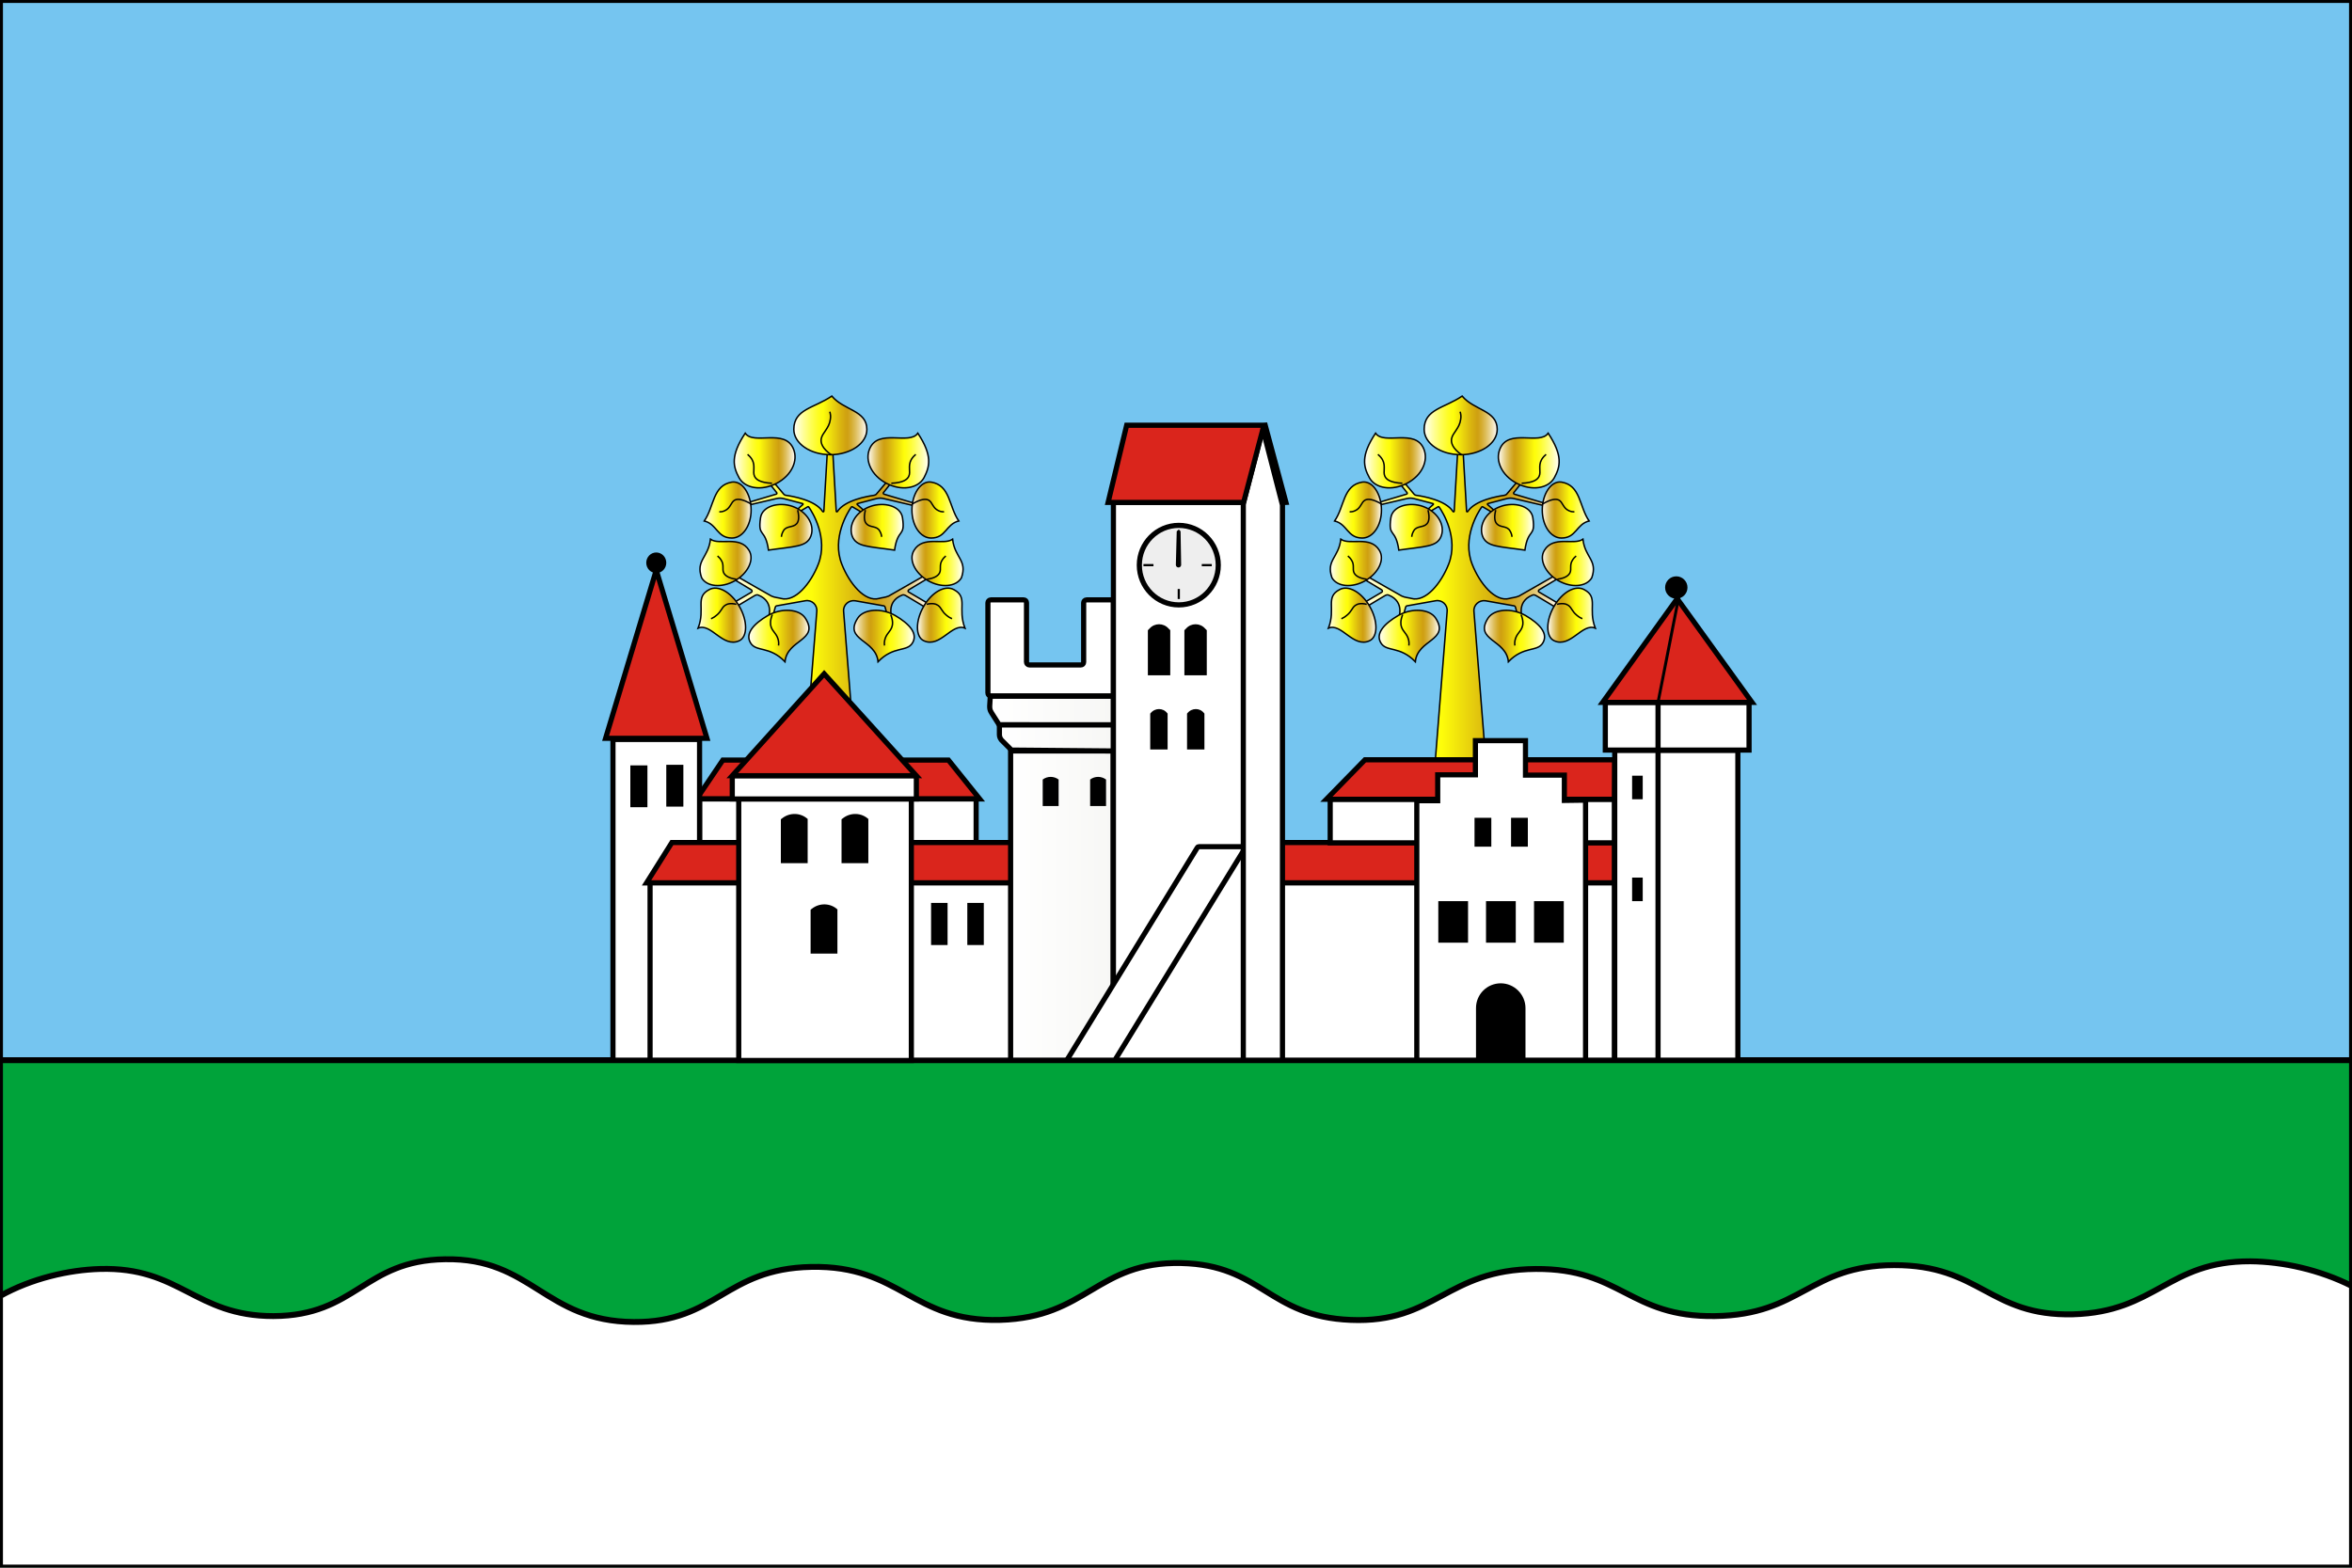 <?xml version="1.0" encoding="utf-8"?>
<!-- Generator: Adobe Illustrator 19.2.1, SVG Export Plug-In . SVG Version: 6.00 Build 0)  -->
<svg version="1.1" id="Слой_1" xmlns="http://www.w3.org/2000/svg" xmlns:xlink="http://www.w3.org/1999/xlink" x="0px" y="0px"
	 viewBox="0 0 798.5 532.3" enable-background="new 0 0 798.5 532.3" xml:space="preserve">
<rect x="0" y="0" width="798.5" height="532.3" fill="#333333" stroke="none"/>
<g>
	<rect x="0" fill="#75C5F0" stroke="#000000" stroke-width="2" stroke-miterlimit="10" width="798.5" height="532.3"/>
	<rect y="360" fill="#00A33A" stroke="#000000" stroke-width="2" stroke-miterlimit="10" width="798.5" height="172.3"/>
</g>
<g id="Слой_3">
	<linearGradient id="SVGID_1_" gradientUnits="userSpaceOnUse" x1="461.938" y1="204.478" x2="529.784" y2="204.478">
		<stop  offset="0" style="stop-color:#FFFFFF"/>
		<stop  offset="5.195995e-002" style="stop-color:#FFFFD6"/>
		<stop  offset="0.15" style="stop-color:#FFFE8E"/>
		<stop  offset="0.238" style="stop-color:#FEFE55"/>
		<stop  offset="0.312" style="stop-color:#FEFD2C"/>
		<stop  offset="0.371" style="stop-color:#FEFD13"/>
		<stop  offset="0.407" style="stop-color:#FEFD0A"/>
		<stop  offset="0.472" style="stop-color:#F3E80C"/>
		<stop  offset="0.642" style="stop-color:#D9B40F"/>
		<stop  offset="0.726" style="stop-color:#CFA011"/>
		<stop  offset="0.75" style="stop-color:#D1A319"/>
		<stop  offset="0.789" style="stop-color:#D5AD31"/>
		<stop  offset="0.838" style="stop-color:#DDBC57"/>
		<stop  offset="0.895" style="stop-color:#E8D18B"/>
		<stop  offset="0.957" style="stop-color:#F5EBCD"/>
		<stop  offset="1" style="stop-color:#FFFFFF"/>
	</linearGradient>
	<path fill="url(#SVGID_1_)" stroke="#000000" stroke-width="0.5" stroke-miterlimit="10" d="M522.5,200.3l7.3-4.4l-1.3-0.8
		l-12.8,7.3c-1.1,0.5-2.7,0.6-3.2,0.8c-4.9,1.4-10.2-5.2-12.7-11.6c-3.5-8.9,2-17.7,3.2-19.4c0.1-0.1,0.3-0.2,0.4-0.1l3.4,2l0.9-0.4
		l-2.7-2.4c-0.1-0.1-0.1-0.2,0.1-0.3l6.5-1.7c0.8-0.2,1.6-0.2,2.4,0l10.7,2.5l0.1-0.8l-10.7-3.2c-0.2-0.1-0.3-0.3-0.2-0.5l3.5-4.4
		l-1.4-0.4l-4.4,5.2c-0.2,0.3-0.5,0.4-0.9,0.5c-2.1,0.3-9.9,1.6-12.4,5.5c-0.1,0.2-0.4,0.1-0.4-0.1l-1.3-22.4h-0.9v0H495l-1.3,22.4
		c0,0.2-0.3,0.3-0.4,0.1c-2.5-3.9-10.3-5.2-12.4-5.5c-0.3,0-0.7-0.2-0.9-0.5l-4.4-5.2l-1.4,0.4l3.5,4.4c0.1,0.2,0.1,0.4-0.2,0.5
		l-10.7,3.2l0.1,0.8l10.7-2.5c0.8-0.2,1.6-0.2,2.4,0l6.5,1.7c0.1,0,0.2,0.2,0.1,0.3l-2.7,2.4l0.9,0.4l3.4-2c0.1-0.1,0.3-0.1,0.4,0.1
		c1.2,1.7,6.7,10.5,3.2,19.4c-2.5,6.4-7.8,13-12.7,11.6c-0.6-0.2-2.2-0.3-3.2-0.8l-12.8-7.3l-1.3,0.8l7.3,4.4c0.3,0.2,0.3,0.7,0,0.8
		l-6.1,3.6l1.1,1.2l6.2-3.7c0.4-0.2,0.8-0.3,1.2-0.1c5.6,2.3,3.3,7.9,3.3,7.9l1.3,0.3l1.1-4.1c0.1-0.3,0.3-0.5,0.6-0.5l9.6-1.7
		c2.2-0.4,4.1,1.4,3.9,3.6l-4,50.4h8.7v0h8.4l-4-50.4c-0.2-2.2,1.8-3.9,3.9-3.6l9.6,1.7c0.3,0,0.5,0.2,0.6,0.5l1.1,4.1l1.3-0.3
		c0,0-2.3-5.6,3.3-7.9c0.4-0.2,0.8-0.1,1.2,0.1l6.2,3.7l1.1-1.2l-6.1-3.6C522.2,201,522.2,200.5,522.5,200.3z"/>
	<g>
		<g>
			<linearGradient id="SVGID_2_" gradientUnits="userSpaceOnUse" x1="468.221" y1="215.972" x2="488.646" y2="215.972">
				<stop  offset="0" style="stop-color:#FFFFFF"/>
				<stop  offset="5.195995e-002" style="stop-color:#FFFFD6"/>
				<stop  offset="0.15" style="stop-color:#FFFE8E"/>
				<stop  offset="0.238" style="stop-color:#FEFE55"/>
				<stop  offset="0.312" style="stop-color:#FEFD2C"/>
				<stop  offset="0.371" style="stop-color:#FEFD13"/>
				<stop  offset="0.407" style="stop-color:#FEFD0A"/>
				<stop  offset="0.472" style="stop-color:#F3E80C"/>
				<stop  offset="0.642" style="stop-color:#D9B40F"/>
				<stop  offset="0.726" style="stop-color:#CFA011"/>
				<stop  offset="0.75" style="stop-color:#D1A319"/>
				<stop  offset="0.789" style="stop-color:#D5AD31"/>
				<stop  offset="0.838" style="stop-color:#DDBC57"/>
				<stop  offset="0.895" style="stop-color:#E8D18B"/>
				<stop  offset="0.957" style="stop-color:#F5EBCD"/>
				<stop  offset="1" style="stop-color:#FFFFFF"/>
			</linearGradient>
			<path fill="url(#SVGID_2_)" stroke="#000000" stroke-width="0.5" stroke-miterlimit="10" d="M468.8,218.3
				c1.9,3.2,6.4,0.9,11.7,6.4c0.7-7.6,11.8-7.2,6.9-14.8c-2-3.1-7.9-3.6-12.7-0.9C469.9,211.8,466.9,215.1,468.8,218.3z"/>
			<path fill="none" stroke="#000000" stroke-width="0.5" stroke-miterlimit="10" d="M478.3,219.2c0.1-0.5,0.1-1.2-0.1-2
				c-0.5-2-1.8-2.6-2.4-4.3c-0.3-0.8-0.4-2.2,0.4-4.2"/>
		</g>
		<g>
			<linearGradient id="SVGID_3_" gradientUnits="userSpaceOnUse" x1="450.98" y1="208.831" x2="467.088" y2="208.831">
				<stop  offset="0" style="stop-color:#FFFFFF"/>
				<stop  offset="5.195995e-002" style="stop-color:#FFFFD6"/>
				<stop  offset="0.15" style="stop-color:#FFFE8E"/>
				<stop  offset="0.238" style="stop-color:#FEFE55"/>
				<stop  offset="0.312" style="stop-color:#FEFD2C"/>
				<stop  offset="0.371" style="stop-color:#FEFD13"/>
				<stop  offset="0.407" style="stop-color:#FEFD0A"/>
				<stop  offset="0.472" style="stop-color:#F3E80C"/>
				<stop  offset="0.642" style="stop-color:#D9B40F"/>
				<stop  offset="0.726" style="stop-color:#CFA011"/>
				<stop  offset="0.75" style="stop-color:#D1A319"/>
				<stop  offset="0.789" style="stop-color:#D5AD31"/>
				<stop  offset="0.838" style="stop-color:#DDBC57"/>
				<stop  offset="0.895" style="stop-color:#E8D18B"/>
				<stop  offset="0.957" style="stop-color:#F5EBCD"/>
				<stop  offset="1" style="stop-color:#FFFFFF"/>
			</linearGradient>
			<path fill="url(#SVGID_3_)" stroke="#000000" stroke-width="0.5" stroke-miterlimit="10" d="M465,205.9
				c2.8,4.8,2.9,10.4-0.1,11.7c-5.5,2.5-9.5-6.2-13.9-4.3c2.6-6.7-1.2-10.5,3.8-13.1C457.7,198.6,462.2,201,465,205.9z"/>
			<path fill="none" stroke="#000000" stroke-width="0.5" stroke-miterlimit="10" d="M455.4,210.1c0.5-0.2,1.2-0.6,1.9-1.2
				c1.6-1.3,1.7-2.5,2.8-3.3c0.7-0.5,1.8-0.9,3.9-0.4"/>
		</g>
		<g>
			<linearGradient id="SVGID_4_" gradientUnits="userSpaceOnUse" x1="451.678" y1="190.991" x2="469.057" y2="190.991">
				<stop  offset="0" style="stop-color:#FFFFFF"/>
				<stop  offset="5.195995e-002" style="stop-color:#FFFFD6"/>
				<stop  offset="0.15" style="stop-color:#FFFE8E"/>
				<stop  offset="0.238" style="stop-color:#FEFE55"/>
				<stop  offset="0.312" style="stop-color:#FEFD2C"/>
				<stop  offset="0.371" style="stop-color:#FEFD13"/>
				<stop  offset="0.407" style="stop-color:#FEFD0A"/>
				<stop  offset="0.472" style="stop-color:#F3E80C"/>
				<stop  offset="0.642" style="stop-color:#D9B40F"/>
				<stop  offset="0.726" style="stop-color:#CFA011"/>
				<stop  offset="0.75" style="stop-color:#D1A319"/>
				<stop  offset="0.789" style="stop-color:#D5AD31"/>
				<stop  offset="0.838" style="stop-color:#DDBC57"/>
				<stop  offset="0.895" style="stop-color:#E8D18B"/>
				<stop  offset="0.957" style="stop-color:#F5EBCD"/>
				<stop  offset="1" style="stop-color:#FFFFFF"/>
			</linearGradient>
			<path fill="url(#SVGID_4_)" stroke="#000000" stroke-width="0.5" stroke-miterlimit="10" d="M452.2,196.2c1.8,3.1,6.9,3.5,11.3,1
				c4.5-2.6,6.7-7.2,4.8-10.3c-3.1-5.2-10-1.6-13.1-3.8C454.5,189.4,450.1,190.2,452.2,196.2z"/>
			<path fill="none" stroke="#000000" stroke-width="0.5" stroke-miterlimit="10" d="M457.6,188.8c0.4,0.3,0.9,0.8,1.3,1.5
				c1,1.6,0.2,3,0.8,4.2c0.4,0.8,1.4,1.8,4.3,2.2"/>
		</g>
		<g>
			<linearGradient id="SVGID_5_" gradientUnits="userSpaceOnUse" x1="472.011" y1="179.029" x2="489.637" y2="179.029">
				<stop  offset="0" style="stop-color:#FFFFFF"/>
				<stop  offset="5.195995e-002" style="stop-color:#FFFFD6"/>
				<stop  offset="0.15" style="stop-color:#FFFE8E"/>
				<stop  offset="0.238" style="stop-color:#FEFE55"/>
				<stop  offset="0.312" style="stop-color:#FEFD2C"/>
				<stop  offset="0.371" style="stop-color:#FEFD13"/>
				<stop  offset="0.407" style="stop-color:#FEFD0A"/>
				<stop  offset="0.472" style="stop-color:#F3E80C"/>
				<stop  offset="0.642" style="stop-color:#D9B40F"/>
				<stop  offset="0.726" style="stop-color:#CFA011"/>
				<stop  offset="0.75" style="stop-color:#D1A319"/>
				<stop  offset="0.789" style="stop-color:#D5AD31"/>
				<stop  offset="0.838" style="stop-color:#DDBC57"/>
				<stop  offset="0.895" style="stop-color:#E8D18B"/>
				<stop  offset="0.957" style="stop-color:#F5EBCD"/>
				<stop  offset="1" style="stop-color:#FFFFFF"/>
			</linearGradient>
			<path fill="url(#SVGID_5_)" stroke="#000000" stroke-width="0.5" stroke-miterlimit="10" d="M489.3,182
				c-1.4,3.8-5.6,3.5-14.4,4.8c-1.1-7.7-3.7-4.1-2.7-11c0.6-4,6.3-5.5,11-3.8S490.7,178.2,489.3,182z"/>
			<path fill="none" stroke="#000000" stroke-width="0.5" stroke-miterlimit="10" d="M479.3,182.3c0-0.5,0.2-1.3,0.7-2.1
				c1-1.7,3.2-1,4.4-2.3c0.6-0.6,1.1-1.9,0.4-4.7"/>
		</g>
		<g>
			<linearGradient id="SVGID_6_" gradientUnits="userSpaceOnUse" x1="453.147" y1="173.199" x2="469.057" y2="173.199">
				<stop  offset="0" style="stop-color:#FFFFFF"/>
				<stop  offset="5.195995e-002" style="stop-color:#FFFFD6"/>
				<stop  offset="0.15" style="stop-color:#FFFE8E"/>
				<stop  offset="0.238" style="stop-color:#FEFE55"/>
				<stop  offset="0.312" style="stop-color:#FEFD2C"/>
				<stop  offset="0.371" style="stop-color:#FEFD13"/>
				<stop  offset="0.407" style="stop-color:#FEFD0A"/>
				<stop  offset="0.472" style="stop-color:#F3E80C"/>
				<stop  offset="0.642" style="stop-color:#D9B40F"/>
				<stop  offset="0.726" style="stop-color:#CFA011"/>
				<stop  offset="0.75" style="stop-color:#D1A319"/>
				<stop  offset="0.789" style="stop-color:#D5AD31"/>
				<stop  offset="0.838" style="stop-color:#DDBC57"/>
				<stop  offset="0.895" style="stop-color:#E8D18B"/>
				<stop  offset="0.957" style="stop-color:#F5EBCD"/>
				<stop  offset="1" style="stop-color:#FFFFFF"/>
			</linearGradient>
			<path fill="url(#SVGID_6_)" stroke="#000000" stroke-width="0.5" stroke-miterlimit="10" d="M453.1,176.9
				c4.4,1.1,4.3,5.8,9.4,5.8c3.6,0,6.5-4.2,6.5-9.5s-2.9-10-6.5-9.5C455.9,164.8,456.5,172,453.1,176.9z"/>
			<path fill="none" stroke="#000000" stroke-width="0.5" stroke-miterlimit="10" d="M469.1,171.2c-3.2-1.9-4.8-1.8-5.6-1.4
				c-1.4,0.7-1.4,2.7-3.4,3.6c-0.8,0.4-1.5,0.4-1.9,0.4"/>
		</g>
		<g>
			<linearGradient id="SVGID_7_" gradientUnits="userSpaceOnUse" x1="463.341" y1="156.302" x2="483.964" y2="156.302">
				<stop  offset="0" style="stop-color:#FFFFFF"/>
				<stop  offset="5.195995e-002" style="stop-color:#FFFFD6"/>
				<stop  offset="0.15" style="stop-color:#FFFE8E"/>
				<stop  offset="0.238" style="stop-color:#FEFE55"/>
				<stop  offset="0.312" style="stop-color:#FEFD2C"/>
				<stop  offset="0.371" style="stop-color:#FEFD13"/>
				<stop  offset="0.407" style="stop-color:#FEFD0A"/>
				<stop  offset="0.472" style="stop-color:#F3E80C"/>
				<stop  offset="0.642" style="stop-color:#D9B40F"/>
				<stop  offset="0.726" style="stop-color:#CFA011"/>
				<stop  offset="0.75" style="stop-color:#D1A319"/>
				<stop  offset="0.789" style="stop-color:#D5AD31"/>
				<stop  offset="0.838" style="stop-color:#DDBC57"/>
				<stop  offset="0.895" style="stop-color:#E8D18B"/>
				<stop  offset="0.957" style="stop-color:#F5EBCD"/>
				<stop  offset="1" style="stop-color:#FFFFFF"/>
			</linearGradient>
			<path fill="url(#SVGID_7_)" stroke="#000000" stroke-width="0.5" stroke-miterlimit="10" d="M483.4,152.5
				c1.6,3.9-0.6,8.9-5.7,11.6c-5.1,2.7-10.8,1.8-12.8-1.9s-3-7.4,2.1-15.1C469.9,151.3,480.5,145.3,483.4,152.5z"/>
			<path fill="none" stroke="#000000" stroke-width="0.5" stroke-miterlimit="10" d="M476.1,164.1c-4.1-0.2-5.4-1.3-5.9-2.3
				c-0.8-1.6,0.4-3.5-0.9-5.8c-0.5-0.8-1.1-1.4-1.5-1.7"/>
		</g>
	</g>
	<g>
		<g>
			
				<linearGradient id="SVGID_8_" gradientUnits="userSpaceOnUse" x1="416.221" y1="215.972" x2="436.646" y2="215.972" gradientTransform="matrix(-1 0 0 1 940.618 0)">
				<stop  offset="0" style="stop-color:#FFFFFF"/>
				<stop  offset="5.195995e-002" style="stop-color:#FFFFD6"/>
				<stop  offset="0.15" style="stop-color:#FFFE8E"/>
				<stop  offset="0.238" style="stop-color:#FEFE55"/>
				<stop  offset="0.312" style="stop-color:#FEFD2C"/>
				<stop  offset="0.371" style="stop-color:#FEFD13"/>
				<stop  offset="0.407" style="stop-color:#FEFD0A"/>
				<stop  offset="0.472" style="stop-color:#F3E80C"/>
				<stop  offset="0.642" style="stop-color:#D9B40F"/>
				<stop  offset="0.726" style="stop-color:#CFA011"/>
				<stop  offset="0.75" style="stop-color:#D1A319"/>
				<stop  offset="0.789" style="stop-color:#D5AD31"/>
				<stop  offset="0.838" style="stop-color:#DDBC57"/>
				<stop  offset="0.895" style="stop-color:#E8D18B"/>
				<stop  offset="0.957" style="stop-color:#F5EBCD"/>
				<stop  offset="1" style="stop-color:#FFFFFF"/>
			</linearGradient>
			<path fill="url(#SVGID_8_)" stroke="#000000" stroke-width="0.5" stroke-miterlimit="10" d="M523.8,218.3
				c-1.9,3.2-6.4,0.9-11.7,6.4c-0.7-7.6-11.8-7.2-6.9-14.8c2-3.1,7.9-3.6,12.7-0.9C522.7,211.8,525.7,215.1,523.8,218.3z"/>
			<path fill="none" stroke="#000000" stroke-width="0.5" stroke-miterlimit="10" d="M514.3,219.2c-0.1-0.5-0.1-1.2,0.1-2
				c0.5-2,1.8-2.6,2.4-4.3c0.3-0.8,0.4-2.2-0.4-4.2"/>
		</g>
		<g>
			
				<linearGradient id="SVGID_9_" gradientUnits="userSpaceOnUse" x1="398.98" y1="208.831" x2="415.088" y2="208.831" gradientTransform="matrix(-1 0 0 1 940.618 0)">
				<stop  offset="0" style="stop-color:#FFFFFF"/>
				<stop  offset="5.195995e-002" style="stop-color:#FFFFD6"/>
				<stop  offset="0.15" style="stop-color:#FFFE8E"/>
				<stop  offset="0.238" style="stop-color:#FEFE55"/>
				<stop  offset="0.312" style="stop-color:#FEFD2C"/>
				<stop  offset="0.371" style="stop-color:#FEFD13"/>
				<stop  offset="0.407" style="stop-color:#FEFD0A"/>
				<stop  offset="0.472" style="stop-color:#F3E80C"/>
				<stop  offset="0.642" style="stop-color:#D9B40F"/>
				<stop  offset="0.726" style="stop-color:#CFA011"/>
				<stop  offset="0.75" style="stop-color:#D1A319"/>
				<stop  offset="0.789" style="stop-color:#D5AD31"/>
				<stop  offset="0.838" style="stop-color:#DDBC57"/>
				<stop  offset="0.895" style="stop-color:#E8D18B"/>
				<stop  offset="0.957" style="stop-color:#F5EBCD"/>
				<stop  offset="1" style="stop-color:#FFFFFF"/>
			</linearGradient>
			<path fill="url(#SVGID_9_)" stroke="#000000" stroke-width="0.5" stroke-miterlimit="10" d="M527.6,205.9
				c-2.8,4.8-2.9,10.4,0.1,11.7c5.5,2.5,9.5-6.2,13.9-4.3c-2.6-6.7,1.2-10.5-3.8-13.1C534.9,198.6,530.4,201,527.6,205.9z"/>
			<path fill="none" stroke="#000000" stroke-width="0.5" stroke-miterlimit="10" d="M537.2,210.1c-0.5-0.2-1.2-0.6-1.9-1.2
				c-1.6-1.3-1.7-2.5-2.8-3.3c-0.7-0.5-1.8-0.9-3.9-0.4"/>
		</g>
		<g>
			
				<linearGradient id="SVGID_10_" gradientUnits="userSpaceOnUse" x1="399.678" y1="190.991" x2="417.057" y2="190.991" gradientTransform="matrix(-1 0 0 1 940.618 0)">
				<stop  offset="0" style="stop-color:#FFFFFF"/>
				<stop  offset="5.195995e-002" style="stop-color:#FFFFD6"/>
				<stop  offset="0.15" style="stop-color:#FFFE8E"/>
				<stop  offset="0.238" style="stop-color:#FEFE55"/>
				<stop  offset="0.312" style="stop-color:#FEFD2C"/>
				<stop  offset="0.371" style="stop-color:#FEFD13"/>
				<stop  offset="0.407" style="stop-color:#FEFD0A"/>
				<stop  offset="0.472" style="stop-color:#F3E80C"/>
				<stop  offset="0.642" style="stop-color:#D9B40F"/>
				<stop  offset="0.726" style="stop-color:#CFA011"/>
				<stop  offset="0.75" style="stop-color:#D1A319"/>
				<stop  offset="0.789" style="stop-color:#D5AD31"/>
				<stop  offset="0.838" style="stop-color:#DDBC57"/>
				<stop  offset="0.895" style="stop-color:#E8D18B"/>
				<stop  offset="0.957" style="stop-color:#F5EBCD"/>
				<stop  offset="1" style="stop-color:#FFFFFF"/>
			</linearGradient>
			<path fill="url(#SVGID_10_)" stroke="#000000" stroke-width="0.5" stroke-miterlimit="10" d="M540.4,196.2
				c-1.8,3.1-6.9,3.5-11.3,1s-6.7-7.2-4.8-10.3c3.1-5.2,10-1.6,13.1-3.8C538.1,189.4,542.5,190.2,540.4,196.2z"/>
			<path fill="none" stroke="#000000" stroke-width="0.5" stroke-miterlimit="10" d="M535.1,188.8c-0.4,0.3-0.9,0.8-1.3,1.5
				c-1,1.6-0.2,3-0.8,4.2c-0.4,0.8-1.4,1.8-4.3,2.2"/>
		</g>
		<g>
			
				<linearGradient id="SVGID_11_" gradientUnits="userSpaceOnUse" x1="420.011" y1="179.029" x2="437.637" y2="179.029" gradientTransform="matrix(-1 0 0 1 940.618 0)">
				<stop  offset="0" style="stop-color:#FFFFFF"/>
				<stop  offset="5.195995e-002" style="stop-color:#FFFFD6"/>
				<stop  offset="0.15" style="stop-color:#FFFE8E"/>
				<stop  offset="0.238" style="stop-color:#FEFE55"/>
				<stop  offset="0.312" style="stop-color:#FEFD2C"/>
				<stop  offset="0.371" style="stop-color:#FEFD13"/>
				<stop  offset="0.407" style="stop-color:#FEFD0A"/>
				<stop  offset="0.472" style="stop-color:#F3E80C"/>
				<stop  offset="0.642" style="stop-color:#D9B40F"/>
				<stop  offset="0.726" style="stop-color:#CFA011"/>
				<stop  offset="0.75" style="stop-color:#D1A319"/>
				<stop  offset="0.789" style="stop-color:#D5AD31"/>
				<stop  offset="0.838" style="stop-color:#DDBC57"/>
				<stop  offset="0.895" style="stop-color:#E8D18B"/>
				<stop  offset="0.957" style="stop-color:#F5EBCD"/>
				<stop  offset="1" style="stop-color:#FFFFFF"/>
			</linearGradient>
			<path fill="url(#SVGID_11_)" stroke="#000000" stroke-width="0.5" stroke-miterlimit="10" d="M503.3,182
				c1.4,3.8,5.6,3.5,14.4,4.8c1.1-7.7,3.7-4.1,2.7-11c-0.6-4-6.3-5.5-11-3.8C504.6,173.7,502,178.2,503.3,182z"/>
			<path fill="none" stroke="#000000" stroke-width="0.5" stroke-miterlimit="10" d="M513.3,182.3c0-0.5-0.2-1.3-0.7-2.1
				c-1-1.7-3.2-1-4.4-2.3c-0.6-0.6-1.1-1.9-0.4-4.7"/>
		</g>
		<g>
			
				<linearGradient id="SVGID_12_" gradientUnits="userSpaceOnUse" x1="401.147" y1="173.199" x2="417.057" y2="173.199" gradientTransform="matrix(-1 0 0 1 940.618 0)">
				<stop  offset="0" style="stop-color:#FFFFFF"/>
				<stop  offset="5.195995e-002" style="stop-color:#FFFFD6"/>
				<stop  offset="0.15" style="stop-color:#FFFE8E"/>
				<stop  offset="0.238" style="stop-color:#FEFE55"/>
				<stop  offset="0.312" style="stop-color:#FEFD2C"/>
				<stop  offset="0.371" style="stop-color:#FEFD13"/>
				<stop  offset="0.407" style="stop-color:#FEFD0A"/>
				<stop  offset="0.472" style="stop-color:#F3E80C"/>
				<stop  offset="0.642" style="stop-color:#D9B40F"/>
				<stop  offset="0.726" style="stop-color:#CFA011"/>
				<stop  offset="0.75" style="stop-color:#D1A319"/>
				<stop  offset="0.789" style="stop-color:#D5AD31"/>
				<stop  offset="0.838" style="stop-color:#DDBC57"/>
				<stop  offset="0.895" style="stop-color:#E8D18B"/>
				<stop  offset="0.957" style="stop-color:#F5EBCD"/>
				<stop  offset="1" style="stop-color:#FFFFFF"/>
			</linearGradient>
			<path fill="url(#SVGID_12_)" stroke="#000000" stroke-width="0.5" stroke-miterlimit="10" d="M539.5,176.9
				c-4.4,1.1-4.3,5.8-9.4,5.8c-3.6,0-6.5-4.2-6.5-9.5s2.9-10,6.5-9.5C536.7,164.8,536.1,172,539.5,176.9z"/>
			<path fill="none" stroke="#000000" stroke-width="0.5" stroke-miterlimit="10" d="M523.6,171.2c3.2-1.9,4.8-1.8,5.6-1.4
				c1.4,0.7,1.4,2.7,3.4,3.6c0.8,0.4,1.5,0.4,1.9,0.4"/>
		</g>
		<g>
			
				<linearGradient id="SVGID_13_" gradientUnits="userSpaceOnUse" x1="411.341" y1="156.302" x2="431.964" y2="156.302" gradientTransform="matrix(-1 0 0 1 940.618 0)">
				<stop  offset="0" style="stop-color:#FFFFFF"/>
				<stop  offset="5.195995e-002" style="stop-color:#FFFFD6"/>
				<stop  offset="0.15" style="stop-color:#FFFE8E"/>
				<stop  offset="0.238" style="stop-color:#FEFE55"/>
				<stop  offset="0.312" style="stop-color:#FEFD2C"/>
				<stop  offset="0.371" style="stop-color:#FEFD13"/>
				<stop  offset="0.407" style="stop-color:#FEFD0A"/>
				<stop  offset="0.472" style="stop-color:#F3E80C"/>
				<stop  offset="0.642" style="stop-color:#D9B40F"/>
				<stop  offset="0.726" style="stop-color:#CFA011"/>
				<stop  offset="0.75" style="stop-color:#D1A319"/>
				<stop  offset="0.789" style="stop-color:#D5AD31"/>
				<stop  offset="0.838" style="stop-color:#DDBC57"/>
				<stop  offset="0.895" style="stop-color:#E8D18B"/>
				<stop  offset="0.957" style="stop-color:#F5EBCD"/>
				<stop  offset="1" style="stop-color:#FFFFFF"/>
			</linearGradient>
			<path fill="url(#SVGID_13_)" stroke="#000000" stroke-width="0.5" stroke-miterlimit="10" d="M509.2,152.5
				c-1.6,3.9,0.6,8.9,5.7,11.6c5.1,2.7,10.8,1.8,12.8-1.9s3-7.4-2.1-15.1C522.7,151.3,512.1,145.3,509.2,152.5z"/>
			<path fill="none" stroke="#000000" stroke-width="0.5" stroke-miterlimit="10" d="M516.6,164.1c4.1-0.2,5.4-1.3,5.9-2.3
				c0.8-1.6-0.4-3.5,0.9-5.8c0.5-0.8,1.1-1.4,1.5-1.7"/>
		</g>
	</g>
	<g>
		<linearGradient id="SVGID_14_" gradientUnits="userSpaceOnUse" x1="483.449" y1="144.469" x2="508.313" y2="144.469">
			<stop  offset="0" style="stop-color:#FFFFFF"/>
			<stop  offset="5.195995e-002" style="stop-color:#FFFFD6"/>
			<stop  offset="0.15" style="stop-color:#FFFE8E"/>
			<stop  offset="0.238" style="stop-color:#FEFE55"/>
			<stop  offset="0.312" style="stop-color:#FEFD2C"/>
			<stop  offset="0.371" style="stop-color:#FEFD13"/>
			<stop  offset="0.407" style="stop-color:#FEFD0A"/>
			<stop  offset="0.472" style="stop-color:#F3E80C"/>
			<stop  offset="0.642" style="stop-color:#D9B40F"/>
			<stop  offset="0.726" style="stop-color:#CFA011"/>
			<stop  offset="0.75" style="stop-color:#D1A319"/>
			<stop  offset="0.789" style="stop-color:#D5AD31"/>
			<stop  offset="0.838" style="stop-color:#DDBC57"/>
			<stop  offset="0.895" style="stop-color:#E8D18B"/>
			<stop  offset="0.957" style="stop-color:#F5EBCD"/>
			<stop  offset="1" style="stop-color:#FFFFFF"/>
		</linearGradient>
		<path fill="url(#SVGID_14_)" stroke="#000000" stroke-width="0.5" stroke-miterlimit="10" d="M508.3,145.8
			c0-6.5-7.8-6.4-11.9-11.3c-6,4.1-12.9,4.4-12.9,11.3c0,4.8,5.6,8.6,12.4,8.6S508.3,150.6,508.3,145.8z"/>
		<path fill="none" stroke="#000000" stroke-width="0.5" stroke-miterlimit="10" d="M496.3,154.5c-3.3-2.3-3.7-4.2-3.5-5.5
			c0.4-2.1,2.7-3.5,3.1-6.6c0.2-1.1,0-2-0.2-2.6"/>
	</g>
</g>
<g id="Слой_3__x28_копия_x29_">
	<linearGradient id="SVGID_15_" gradientUnits="userSpaceOnUse" x1="247.938" y1="204.478" x2="315.784" y2="204.478">
		<stop  offset="0" style="stop-color:#FFFFFF"/>
		<stop  offset="5.195995e-002" style="stop-color:#FFFFD6"/>
		<stop  offset="0.15" style="stop-color:#FFFE8E"/>
		<stop  offset="0.238" style="stop-color:#FEFE55"/>
		<stop  offset="0.312" style="stop-color:#FEFD2C"/>
		<stop  offset="0.371" style="stop-color:#FEFD13"/>
		<stop  offset="0.407" style="stop-color:#FEFD0A"/>
		<stop  offset="0.472" style="stop-color:#F3E80C"/>
		<stop  offset="0.642" style="stop-color:#D9B40F"/>
		<stop  offset="0.726" style="stop-color:#CFA011"/>
		<stop  offset="0.75" style="stop-color:#D1A319"/>
		<stop  offset="0.789" style="stop-color:#D5AD31"/>
		<stop  offset="0.838" style="stop-color:#DDBC57"/>
		<stop  offset="0.895" style="stop-color:#E8D18B"/>
		<stop  offset="0.957" style="stop-color:#F5EBCD"/>
		<stop  offset="1" style="stop-color:#FFFFFF"/>
	</linearGradient>
	<path fill="url(#SVGID_15_)" stroke="#000000" stroke-width="0.5" stroke-miterlimit="10" d="M308.5,200.3l7.3-4.4l-1.3-0.8
		l-12.8,7.3c-1.1,0.5-2.7,0.6-3.2,0.8c-4.9,1.4-10.2-5.2-12.7-11.6c-3.5-8.9,2-17.7,3.2-19.4c0.1-0.1,0.3-0.2,0.4-0.1l3.4,2l0.9-0.4
		l-2.7-2.4c-0.1-0.1-0.1-0.2,0.1-0.3l6.5-1.7c0.8-0.2,1.6-0.2,2.4,0l10.7,2.5l0.1-0.8l-10.7-3.2c-0.2-0.1-0.3-0.3-0.2-0.5l3.5-4.4
		l-1.4-0.4l-4.4,5.2c-0.2,0.3-0.5,0.4-0.9,0.5c-2.1,0.3-9.9,1.6-12.4,5.5c-0.1,0.2-0.4,0.1-0.4-0.1l-1.3-22.4h-0.9v0H281l-1.3,22.4
		c0,0.2-0.3,0.3-0.4,0.1c-2.5-3.9-10.3-5.2-12.4-5.5c-0.3,0-0.7-0.2-0.9-0.5l-4.4-5.2l-1.4,0.4l3.5,4.4c0.1,0.2,0.1,0.4-0.2,0.5
		l-10.7,3.2l0.1,0.8l10.7-2.5c0.8-0.2,1.6-0.2,2.4,0l6.5,1.7c0.1,0,0.2,0.2,0.1,0.3l-2.7,2.4l0.9,0.4l3.4-2c0.1-0.1,0.3-0.1,0.4,0.1
		c1.2,1.7,6.7,10.5,3.2,19.4c-2.5,6.4-7.8,13-12.7,11.6c-0.6-0.2-2.2-0.3-3.2-0.8l-12.8-7.3l-1.3,0.8l7.3,4.4c0.3,0.2,0.3,0.7,0,0.8
		l-6.1,3.6l1.1,1.2l6.2-3.7c0.4-0.2,0.8-0.3,1.2-0.1c5.6,2.3,3.3,7.9,3.3,7.9l1.3,0.3l1.1-4.1c0.1-0.3,0.3-0.5,0.6-0.5l9.6-1.7
		c2.2-0.4,4.1,1.4,3.9,3.6l-4,50.4h8.7v0h8.4l-4-50.4c-0.2-2.2,1.8-3.9,3.9-3.6l9.6,1.7c0.3,0,0.5,0.2,0.6,0.5l1.1,4.1l1.3-0.3
		c0,0-2.3-5.6,3.3-7.9c0.4-0.2,0.8-0.1,1.2,0.1l6.2,3.7l1.1-1.2l-6.1-3.6C308.2,201,308.2,200.5,308.5,200.3z"/>
	<g>
		<g>
			<linearGradient id="SVGID_16_" gradientUnits="userSpaceOnUse" x1="254.221" y1="215.972" x2="274.646" y2="215.972">
				<stop  offset="0" style="stop-color:#FFFFFF"/>
				<stop  offset="5.195995e-002" style="stop-color:#FFFFD6"/>
				<stop  offset="0.15" style="stop-color:#FFFE8E"/>
				<stop  offset="0.238" style="stop-color:#FEFE55"/>
				<stop  offset="0.312" style="stop-color:#FEFD2C"/>
				<stop  offset="0.371" style="stop-color:#FEFD13"/>
				<stop  offset="0.407" style="stop-color:#FEFD0A"/>
				<stop  offset="0.472" style="stop-color:#F3E80C"/>
				<stop  offset="0.642" style="stop-color:#D9B40F"/>
				<stop  offset="0.726" style="stop-color:#CFA011"/>
				<stop  offset="0.75" style="stop-color:#D1A319"/>
				<stop  offset="0.789" style="stop-color:#D5AD31"/>
				<stop  offset="0.838" style="stop-color:#DDBC57"/>
				<stop  offset="0.895" style="stop-color:#E8D18B"/>
				<stop  offset="0.957" style="stop-color:#F5EBCD"/>
				<stop  offset="1" style="stop-color:#FFFFFF"/>
			</linearGradient>
			<path fill="url(#SVGID_16_)" stroke="#000000" stroke-width="0.5" stroke-miterlimit="10" d="M254.8,218.3
				c1.9,3.2,6.4,0.9,11.7,6.4c0.7-7.6,11.8-7.2,6.9-14.8c-2-3.1-7.9-3.6-12.7-0.9C255.9,211.8,252.9,215.1,254.8,218.3z"/>
			<path fill="none" stroke="#000000" stroke-width="0.5" stroke-miterlimit="10" d="M264.3,219.2c0.1-0.5,0.1-1.2-0.1-2
				c-0.5-2-1.8-2.6-2.4-4.3c-0.3-0.8-0.4-2.2,0.4-4.2"/>
		</g>
		<g>
			<linearGradient id="SVGID_17_" gradientUnits="userSpaceOnUse" x1="236.98" y1="208.831" x2="253.088" y2="208.831">
				<stop  offset="0" style="stop-color:#FFFFFF"/>
				<stop  offset="5.195995e-002" style="stop-color:#FFFFD6"/>
				<stop  offset="0.15" style="stop-color:#FFFE8E"/>
				<stop  offset="0.238" style="stop-color:#FEFE55"/>
				<stop  offset="0.312" style="stop-color:#FEFD2C"/>
				<stop  offset="0.371" style="stop-color:#FEFD13"/>
				<stop  offset="0.407" style="stop-color:#FEFD0A"/>
				<stop  offset="0.472" style="stop-color:#F3E80C"/>
				<stop  offset="0.642" style="stop-color:#D9B40F"/>
				<stop  offset="0.726" style="stop-color:#CFA011"/>
				<stop  offset="0.75" style="stop-color:#D1A319"/>
				<stop  offset="0.789" style="stop-color:#D5AD31"/>
				<stop  offset="0.838" style="stop-color:#DDBC57"/>
				<stop  offset="0.895" style="stop-color:#E8D18B"/>
				<stop  offset="0.957" style="stop-color:#F5EBCD"/>
				<stop  offset="1" style="stop-color:#FFFFFF"/>
			</linearGradient>
			<path fill="url(#SVGID_17_)" stroke="#000000" stroke-width="0.5" stroke-miterlimit="10" d="M251,205.9
				c2.8,4.8,2.9,10.4-0.1,11.7c-5.5,2.5-9.5-6.2-13.9-4.3c2.6-6.7-1.2-10.5,3.8-13.1C243.7,198.6,248.2,201,251,205.9z"/>
			<path fill="none" stroke="#000000" stroke-width="0.5" stroke-miterlimit="10" d="M241.4,210.1c0.5-0.2,1.2-0.6,1.9-1.2
				c1.6-1.3,1.7-2.5,2.8-3.3c0.7-0.5,1.8-0.9,3.9-0.4"/>
		</g>
		<g>
			<linearGradient id="SVGID_18_" gradientUnits="userSpaceOnUse" x1="237.678" y1="190.991" x2="255.057" y2="190.991">
				<stop  offset="0" style="stop-color:#FFFFFF"/>
				<stop  offset="5.195995e-002" style="stop-color:#FFFFD6"/>
				<stop  offset="0.15" style="stop-color:#FFFE8E"/>
				<stop  offset="0.238" style="stop-color:#FEFE55"/>
				<stop  offset="0.312" style="stop-color:#FEFD2C"/>
				<stop  offset="0.371" style="stop-color:#FEFD13"/>
				<stop  offset="0.407" style="stop-color:#FEFD0A"/>
				<stop  offset="0.472" style="stop-color:#F3E80C"/>
				<stop  offset="0.642" style="stop-color:#D9B40F"/>
				<stop  offset="0.726" style="stop-color:#CFA011"/>
				<stop  offset="0.75" style="stop-color:#D1A319"/>
				<stop  offset="0.789" style="stop-color:#D5AD31"/>
				<stop  offset="0.838" style="stop-color:#DDBC57"/>
				<stop  offset="0.895" style="stop-color:#E8D18B"/>
				<stop  offset="0.957" style="stop-color:#F5EBCD"/>
				<stop  offset="1" style="stop-color:#FFFFFF"/>
			</linearGradient>
			<path fill="url(#SVGID_18_)" stroke="#000000" stroke-width="0.5" stroke-miterlimit="10" d="M238.2,196.2
				c1.8,3.1,6.9,3.5,11.3,1s6.7-7.2,4.8-10.3c-3.1-5.2-10-1.6-13.1-3.8C240.5,189.4,236.1,190.2,238.2,196.2z"/>
			<path fill="none" stroke="#000000" stroke-width="0.5" stroke-miterlimit="10" d="M243.6,188.8c0.4,0.3,0.9,0.8,1.3,1.5
				c1,1.6,0.2,3,0.8,4.2c0.4,0.8,1.4,1.8,4.3,2.2"/>
		</g>
		<g>
			<linearGradient id="SVGID_19_" gradientUnits="userSpaceOnUse" x1="258.011" y1="179.029" x2="275.637" y2="179.029">
				<stop  offset="0" style="stop-color:#FFFFFF"/>
				<stop  offset="5.195995e-002" style="stop-color:#FFFFD6"/>
				<stop  offset="0.15" style="stop-color:#FFFE8E"/>
				<stop  offset="0.238" style="stop-color:#FEFE55"/>
				<stop  offset="0.312" style="stop-color:#FEFD2C"/>
				<stop  offset="0.371" style="stop-color:#FEFD13"/>
				<stop  offset="0.407" style="stop-color:#FEFD0A"/>
				<stop  offset="0.472" style="stop-color:#F3E80C"/>
				<stop  offset="0.642" style="stop-color:#D9B40F"/>
				<stop  offset="0.726" style="stop-color:#CFA011"/>
				<stop  offset="0.75" style="stop-color:#D1A319"/>
				<stop  offset="0.789" style="stop-color:#D5AD31"/>
				<stop  offset="0.838" style="stop-color:#DDBC57"/>
				<stop  offset="0.895" style="stop-color:#E8D18B"/>
				<stop  offset="0.957" style="stop-color:#F5EBCD"/>
				<stop  offset="1" style="stop-color:#FFFFFF"/>
			</linearGradient>
			<path fill="url(#SVGID_19_)" stroke="#000000" stroke-width="0.5" stroke-miterlimit="10" d="M275.3,182
				c-1.4,3.8-5.6,3.5-14.4,4.8c-1.1-7.7-3.7-4.1-2.7-11c0.6-4,6.3-5.5,11-3.8S276.7,178.2,275.3,182z"/>
			<path fill="none" stroke="#000000" stroke-width="0.5" stroke-miterlimit="10" d="M265.3,182.3c0-0.5,0.2-1.3,0.7-2.1
				c1-1.7,3.2-1,4.4-2.3c0.6-0.6,1.1-1.9,0.4-4.7"/>
		</g>
		<g>
			<linearGradient id="SVGID_20_" gradientUnits="userSpaceOnUse" x1="239.147" y1="173.199" x2="255.057" y2="173.199">
				<stop  offset="0" style="stop-color:#FFFFFF"/>
				<stop  offset="5.195995e-002" style="stop-color:#FFFFD6"/>
				<stop  offset="0.15" style="stop-color:#FFFE8E"/>
				<stop  offset="0.238" style="stop-color:#FEFE55"/>
				<stop  offset="0.312" style="stop-color:#FEFD2C"/>
				<stop  offset="0.371" style="stop-color:#FEFD13"/>
				<stop  offset="0.407" style="stop-color:#FEFD0A"/>
				<stop  offset="0.472" style="stop-color:#F3E80C"/>
				<stop  offset="0.642" style="stop-color:#D9B40F"/>
				<stop  offset="0.726" style="stop-color:#CFA011"/>
				<stop  offset="0.75" style="stop-color:#D1A319"/>
				<stop  offset="0.789" style="stop-color:#D5AD31"/>
				<stop  offset="0.838" style="stop-color:#DDBC57"/>
				<stop  offset="0.895" style="stop-color:#E8D18B"/>
				<stop  offset="0.957" style="stop-color:#F5EBCD"/>
				<stop  offset="1" style="stop-color:#FFFFFF"/>
			</linearGradient>
			<path fill="url(#SVGID_20_)" stroke="#000000" stroke-width="0.5" stroke-miterlimit="10" d="M239.1,176.9
				c4.4,1.1,4.3,5.8,9.4,5.8c3.6,0,6.5-4.2,6.5-9.5s-2.9-10-6.5-9.5C241.9,164.8,242.5,172,239.1,176.9z"/>
			<path fill="none" stroke="#000000" stroke-width="0.5" stroke-miterlimit="10" d="M255.1,171.2c-3.2-1.9-4.8-1.8-5.6-1.4
				c-1.4,0.7-1.4,2.7-3.4,3.6c-0.8,0.4-1.5,0.4-1.9,0.4"/>
		</g>
		<g>
			<linearGradient id="SVGID_21_" gradientUnits="userSpaceOnUse" x1="249.341" y1="156.302" x2="269.964" y2="156.302">
				<stop  offset="0" style="stop-color:#FFFFFF"/>
				<stop  offset="5.195995e-002" style="stop-color:#FFFFD6"/>
				<stop  offset="0.15" style="stop-color:#FFFE8E"/>
				<stop  offset="0.238" style="stop-color:#FEFE55"/>
				<stop  offset="0.312" style="stop-color:#FEFD2C"/>
				<stop  offset="0.371" style="stop-color:#FEFD13"/>
				<stop  offset="0.407" style="stop-color:#FEFD0A"/>
				<stop  offset="0.472" style="stop-color:#F3E80C"/>
				<stop  offset="0.642" style="stop-color:#D9B40F"/>
				<stop  offset="0.726" style="stop-color:#CFA011"/>
				<stop  offset="0.75" style="stop-color:#D1A319"/>
				<stop  offset="0.789" style="stop-color:#D5AD31"/>
				<stop  offset="0.838" style="stop-color:#DDBC57"/>
				<stop  offset="0.895" style="stop-color:#E8D18B"/>
				<stop  offset="0.957" style="stop-color:#F5EBCD"/>
				<stop  offset="1" style="stop-color:#FFFFFF"/>
			</linearGradient>
			<path fill="url(#SVGID_21_)" stroke="#000000" stroke-width="0.5" stroke-miterlimit="10" d="M269.4,152.5
				c1.6,3.9-0.6,8.9-5.7,11.6c-5.1,2.7-10.8,1.8-12.8-1.9s-3-7.4,2.1-15.1C255.9,151.3,266.5,145.3,269.4,152.5z"/>
			<path fill="none" stroke="#000000" stroke-width="0.5" stroke-miterlimit="10" d="M262.1,164.1c-4.1-0.2-5.4-1.3-5.9-2.3
				c-0.8-1.6,0.4-3.5-0.9-5.8c-0.5-0.8-1.1-1.4-1.5-1.7"/>
		</g>
	</g>
	<g>
		<g>
			
				<linearGradient id="SVGID_22_" gradientUnits="userSpaceOnUse" x1="630.221" y1="215.972" x2="650.646" y2="215.972" gradientTransform="matrix(-1 0 0 1 940.618 0)">
				<stop  offset="0" style="stop-color:#FFFFFF"/>
				<stop  offset="5.195995e-002" style="stop-color:#FFFFD6"/>
				<stop  offset="0.15" style="stop-color:#FFFE8E"/>
				<stop  offset="0.238" style="stop-color:#FEFE55"/>
				<stop  offset="0.312" style="stop-color:#FEFD2C"/>
				<stop  offset="0.371" style="stop-color:#FEFD13"/>
				<stop  offset="0.407" style="stop-color:#FEFD0A"/>
				<stop  offset="0.472" style="stop-color:#F3E80C"/>
				<stop  offset="0.642" style="stop-color:#D9B40F"/>
				<stop  offset="0.726" style="stop-color:#CFA011"/>
				<stop  offset="0.75" style="stop-color:#D1A319"/>
				<stop  offset="0.789" style="stop-color:#D5AD31"/>
				<stop  offset="0.838" style="stop-color:#DDBC57"/>
				<stop  offset="0.895" style="stop-color:#E8D18B"/>
				<stop  offset="0.957" style="stop-color:#F5EBCD"/>
				<stop  offset="1" style="stop-color:#FFFFFF"/>
			</linearGradient>
			<path fill="url(#SVGID_22_)" stroke="#000000" stroke-width="0.5" stroke-miterlimit="10" d="M309.8,218.3
				c-1.9,3.2-6.4,0.9-11.7,6.4c-0.7-7.6-11.8-7.2-6.9-14.8c2-3.1,7.9-3.6,12.7-0.9C308.7,211.8,311.7,215.1,309.8,218.3z"/>
			<path fill="none" stroke="#000000" stroke-width="0.5" stroke-miterlimit="10" d="M300.3,219.2c-0.1-0.5-0.1-1.2,0.1-2
				c0.5-2,1.8-2.6,2.4-4.3c0.3-0.8,0.4-2.2-0.4-4.2"/>
		</g>
		<g>
			
				<linearGradient id="SVGID_23_" gradientUnits="userSpaceOnUse" x1="612.98" y1="208.831" x2="629.088" y2="208.831" gradientTransform="matrix(-1 0 0 1 940.618 0)">
				<stop  offset="0" style="stop-color:#FFFFFF"/>
				<stop  offset="5.195995e-002" style="stop-color:#FFFFD6"/>
				<stop  offset="0.15" style="stop-color:#FFFE8E"/>
				<stop  offset="0.238" style="stop-color:#FEFE55"/>
				<stop  offset="0.312" style="stop-color:#FEFD2C"/>
				<stop  offset="0.371" style="stop-color:#FEFD13"/>
				<stop  offset="0.407" style="stop-color:#FEFD0A"/>
				<stop  offset="0.472" style="stop-color:#F3E80C"/>
				<stop  offset="0.642" style="stop-color:#D9B40F"/>
				<stop  offset="0.726" style="stop-color:#CFA011"/>
				<stop  offset="0.75" style="stop-color:#D1A319"/>
				<stop  offset="0.789" style="stop-color:#D5AD31"/>
				<stop  offset="0.838" style="stop-color:#DDBC57"/>
				<stop  offset="0.895" style="stop-color:#E8D18B"/>
				<stop  offset="0.957" style="stop-color:#F5EBCD"/>
				<stop  offset="1" style="stop-color:#FFFFFF"/>
			</linearGradient>
			<path fill="url(#SVGID_23_)" stroke="#000000" stroke-width="0.5" stroke-miterlimit="10" d="M313.6,205.9
				c-2.8,4.8-2.9,10.4,0.1,11.7c5.5,2.5,9.5-6.2,13.9-4.3c-2.6-6.7,1.2-10.5-3.8-13.1C320.9,198.6,316.4,201,313.6,205.9z"/>
			<path fill="none" stroke="#000000" stroke-width="0.5" stroke-miterlimit="10" d="M323.2,210.1c-0.5-0.2-1.2-0.6-1.9-1.2
				c-1.6-1.3-1.7-2.5-2.8-3.3c-0.7-0.5-1.8-0.9-3.9-0.4"/>
		</g>
		<g>
			
				<linearGradient id="SVGID_24_" gradientUnits="userSpaceOnUse" x1="613.678" y1="190.991" x2="631.057" y2="190.991" gradientTransform="matrix(-1 0 0 1 940.618 0)">
				<stop  offset="0" style="stop-color:#FFFFFF"/>
				<stop  offset="5.195995e-002" style="stop-color:#FFFFD6"/>
				<stop  offset="0.15" style="stop-color:#FFFE8E"/>
				<stop  offset="0.238" style="stop-color:#FEFE55"/>
				<stop  offset="0.312" style="stop-color:#FEFD2C"/>
				<stop  offset="0.371" style="stop-color:#FEFD13"/>
				<stop  offset="0.407" style="stop-color:#FEFD0A"/>
				<stop  offset="0.472" style="stop-color:#F3E80C"/>
				<stop  offset="0.642" style="stop-color:#D9B40F"/>
				<stop  offset="0.726" style="stop-color:#CFA011"/>
				<stop  offset="0.75" style="stop-color:#D1A319"/>
				<stop  offset="0.789" style="stop-color:#D5AD31"/>
				<stop  offset="0.838" style="stop-color:#DDBC57"/>
				<stop  offset="0.895" style="stop-color:#E8D18B"/>
				<stop  offset="0.957" style="stop-color:#F5EBCD"/>
				<stop  offset="1" style="stop-color:#FFFFFF"/>
			</linearGradient>
			<path fill="url(#SVGID_24_)" stroke="#000000" stroke-width="0.5" stroke-miterlimit="10" d="M326.4,196.2
				c-1.8,3.1-6.9,3.5-11.3,1c-4.5-2.6-6.7-7.2-4.8-10.3c3.1-5.2,10-1.6,13.1-3.8C324.1,189.4,328.5,190.2,326.4,196.2z"/>
			<path fill="none" stroke="#000000" stroke-width="0.5" stroke-miterlimit="10" d="M321.1,188.8c-0.4,0.3-0.9,0.8-1.3,1.5
				c-1,1.6-0.2,3-0.8,4.2c-0.4,0.8-1.4,1.8-4.3,2.2"/>
		</g>
		<g>
			
				<linearGradient id="SVGID_25_" gradientUnits="userSpaceOnUse" x1="634.011" y1="179.029" x2="651.638" y2="179.029" gradientTransform="matrix(-1 0 0 1 940.618 0)">
				<stop  offset="0" style="stop-color:#FFFFFF"/>
				<stop  offset="5.195995e-002" style="stop-color:#FFFFD6"/>
				<stop  offset="0.15" style="stop-color:#FFFE8E"/>
				<stop  offset="0.238" style="stop-color:#FEFE55"/>
				<stop  offset="0.312" style="stop-color:#FEFD2C"/>
				<stop  offset="0.371" style="stop-color:#FEFD13"/>
				<stop  offset="0.407" style="stop-color:#FEFD0A"/>
				<stop  offset="0.472" style="stop-color:#F3E80C"/>
				<stop  offset="0.642" style="stop-color:#D9B40F"/>
				<stop  offset="0.726" style="stop-color:#CFA011"/>
				<stop  offset="0.75" style="stop-color:#D1A319"/>
				<stop  offset="0.789" style="stop-color:#D5AD31"/>
				<stop  offset="0.838" style="stop-color:#DDBC57"/>
				<stop  offset="0.895" style="stop-color:#E8D18B"/>
				<stop  offset="0.957" style="stop-color:#F5EBCD"/>
				<stop  offset="1" style="stop-color:#FFFFFF"/>
			</linearGradient>
			<path fill="url(#SVGID_25_)" stroke="#000000" stroke-width="0.5" stroke-miterlimit="10" d="M289.3,182
				c1.4,3.8,5.6,3.5,14.4,4.8c1.1-7.7,3.7-4.1,2.7-11c-0.6-4-6.3-5.5-11-3.8C290.6,173.7,288,178.2,289.3,182z"/>
			<path fill="none" stroke="#000000" stroke-width="0.5" stroke-miterlimit="10" d="M299.3,182.3c0-0.5-0.2-1.3-0.7-2.1
				c-1-1.7-3.2-1-4.4-2.3c-0.6-0.6-1.1-1.9-0.4-4.7"/>
		</g>
		<g>
			
				<linearGradient id="SVGID_26_" gradientUnits="userSpaceOnUse" x1="615.147" y1="173.199" x2="631.057" y2="173.199" gradientTransform="matrix(-1 0 0 1 940.618 0)">
				<stop  offset="0" style="stop-color:#FFFFFF"/>
				<stop  offset="5.195995e-002" style="stop-color:#FFFFD6"/>
				<stop  offset="0.15" style="stop-color:#FFFE8E"/>
				<stop  offset="0.238" style="stop-color:#FEFE55"/>
				<stop  offset="0.312" style="stop-color:#FEFD2C"/>
				<stop  offset="0.371" style="stop-color:#FEFD13"/>
				<stop  offset="0.407" style="stop-color:#FEFD0A"/>
				<stop  offset="0.472" style="stop-color:#F3E80C"/>
				<stop  offset="0.642" style="stop-color:#D9B40F"/>
				<stop  offset="0.726" style="stop-color:#CFA011"/>
				<stop  offset="0.75" style="stop-color:#D1A319"/>
				<stop  offset="0.789" style="stop-color:#D5AD31"/>
				<stop  offset="0.838" style="stop-color:#DDBC57"/>
				<stop  offset="0.895" style="stop-color:#E8D18B"/>
				<stop  offset="0.957" style="stop-color:#F5EBCD"/>
				<stop  offset="1" style="stop-color:#FFFFFF"/>
			</linearGradient>
			<path fill="url(#SVGID_26_)" stroke="#000000" stroke-width="0.5" stroke-miterlimit="10" d="M325.5,176.9
				c-4.4,1.1-4.3,5.8-9.4,5.8c-3.6,0-6.5-4.2-6.5-9.5s2.9-10,6.5-9.5C322.7,164.8,322.1,172,325.5,176.9z"/>
			<path fill="none" stroke="#000000" stroke-width="0.5" stroke-miterlimit="10" d="M309.6,171.2c3.2-1.9,4.8-1.8,5.6-1.4
				c1.4,0.7,1.4,2.7,3.4,3.6c0.8,0.4,1.5,0.4,1.9,0.4"/>
		</g>
		<g>
			
				<linearGradient id="SVGID_27_" gradientUnits="userSpaceOnUse" x1="625.341" y1="156.302" x2="645.964" y2="156.302" gradientTransform="matrix(-1 0 0 1 940.618 0)">
				<stop  offset="0" style="stop-color:#FFFFFF"/>
				<stop  offset="5.195995e-002" style="stop-color:#FFFFD6"/>
				<stop  offset="0.15" style="stop-color:#FFFE8E"/>
				<stop  offset="0.238" style="stop-color:#FEFE55"/>
				<stop  offset="0.312" style="stop-color:#FEFD2C"/>
				<stop  offset="0.371" style="stop-color:#FEFD13"/>
				<stop  offset="0.407" style="stop-color:#FEFD0A"/>
				<stop  offset="0.472" style="stop-color:#F3E80C"/>
				<stop  offset="0.642" style="stop-color:#D9B40F"/>
				<stop  offset="0.726" style="stop-color:#CFA011"/>
				<stop  offset="0.75" style="stop-color:#D1A319"/>
				<stop  offset="0.789" style="stop-color:#D5AD31"/>
				<stop  offset="0.838" style="stop-color:#DDBC57"/>
				<stop  offset="0.895" style="stop-color:#E8D18B"/>
				<stop  offset="0.957" style="stop-color:#F5EBCD"/>
				<stop  offset="1" style="stop-color:#FFFFFF"/>
			</linearGradient>
			<path fill="url(#SVGID_27_)" stroke="#000000" stroke-width="0.5" stroke-miterlimit="10" d="M295.2,152.5
				c-1.6,3.9,0.6,8.9,5.7,11.6c5.1,2.7,10.8,1.8,12.8-1.9c1.9-3.7,3-7.4-2.1-15.1C308.7,151.3,298.1,145.3,295.2,152.5z"/>
			<path fill="none" stroke="#000000" stroke-width="0.5" stroke-miterlimit="10" d="M302.6,164.1c4.1-0.2,5.4-1.3,5.9-2.3
				c0.8-1.6-0.4-3.5,0.9-5.8c0.5-0.8,1.1-1.4,1.5-1.7"/>
		</g>
	</g>
	<g>
		<linearGradient id="SVGID_28_" gradientUnits="userSpaceOnUse" x1="269.449" y1="144.469" x2="294.313" y2="144.469">
			<stop  offset="0" style="stop-color:#FFFFFF"/>
			<stop  offset="5.195995e-002" style="stop-color:#FFFFD6"/>
			<stop  offset="0.15" style="stop-color:#FFFE8E"/>
			<stop  offset="0.238" style="stop-color:#FEFE55"/>
			<stop  offset="0.312" style="stop-color:#FEFD2C"/>
			<stop  offset="0.371" style="stop-color:#FEFD13"/>
			<stop  offset="0.407" style="stop-color:#FEFD0A"/>
			<stop  offset="0.472" style="stop-color:#F3E80C"/>
			<stop  offset="0.642" style="stop-color:#D9B40F"/>
			<stop  offset="0.726" style="stop-color:#CFA011"/>
			<stop  offset="0.75" style="stop-color:#D1A319"/>
			<stop  offset="0.789" style="stop-color:#D5AD31"/>
			<stop  offset="0.838" style="stop-color:#DDBC57"/>
			<stop  offset="0.895" style="stop-color:#E8D18B"/>
			<stop  offset="0.957" style="stop-color:#F5EBCD"/>
			<stop  offset="1" style="stop-color:#FFFFFF"/>
		</linearGradient>
		<path fill="url(#SVGID_28_)" stroke="#000000" stroke-width="0.5" stroke-miterlimit="10" d="M294.3,145.8
			c0-6.5-7.8-6.4-11.9-11.3c-6,4.1-12.9,4.4-12.9,11.3c0,4.8,5.6,8.6,12.4,8.6S294.3,150.6,294.3,145.8z"/>
		<path fill="none" stroke="#000000" stroke-width="0.5" stroke-miterlimit="10" d="M282.3,154.5c-3.3-2.3-3.7-4.2-3.5-5.5
			c0.4-2.1,2.7-3.5,3.1-6.6c0.2-1.1,0-2-0.2-2.6"/>
	</g>
</g>
<g>
	<g>
		<polygon fill="#DA251C" stroke="#000000" stroke-width="1.75" stroke-miterlimit="10" points="322,258.1 332.6,271.3 236.5,271.3 
			245.4,258.1 		"/>
		
			<rect x="237.5" y="271.3" fill="#FFFFFF" stroke="#000000" stroke-width="1.75" stroke-miterlimit="10" width="93.9" height="14.8"/>
	</g>
	<g>
		
			<rect x="208.1" y="251.1" fill="#FFFFFF" stroke="#000000" stroke-width="1.75" stroke-miterlimit="10" width="29.4" height="108.9"/>
		<polygon fill="#DA251C" stroke="#000000" stroke-width="1.75" stroke-miterlimit="10" points="222.8,193.6 240,250.7 205.6,250.7 
					"/>
		<ellipse cx="222.8" cy="191.1" rx="3.4" ry="3.5"/>
		<rect x="214" y="259.9" width="5.8" height="14.2"/>
		<rect x="226.2" y="259.7" width="5.8" height="14.2"/>
	</g>
	<g>
		<polygon fill="#DA251C" stroke="#000000" stroke-width="1.75" stroke-miterlimit="10" points="228.1,286.1 548.1,286.1 
			548.1,299.8 219.5,299.8 		"/>
		
			<rect x="220.7" y="299.8" fill="#FFFFFF" stroke="#000000" stroke-width="1.75" stroke-miterlimit="10" width="327.4" height="60.2"/>
		<rect x="316.1" y="306.6" width="5.6" height="14.3"/>
		<rect x="328.4" y="306.6" width="5.6" height="14.3"/>
	</g>
	<g>
		
			<rect x="250.8" y="271.3" fill="#FFFFFF" stroke="#000000" stroke-width="1.75" stroke-miterlimit="10" width="58.6" height="88.8"/>
		<path fill="#FFFFFF" stroke="#000000" stroke-width="1.75" stroke-miterlimit="10" d="M248.6,271.3v-6.9c0-0.6,0.4-1,1-1h60.5
			c0.6,0,1,0.5,1,1v6.9H248.6z"/>
		<polygon fill="#DA251C" stroke="#000000" stroke-width="1.75" stroke-miterlimit="10" points="279.8,228.8 311.1,263.4 
			248.6,263.4 		"/>
		<path d="M274.3,278.2L274.3,278.2c-2.4-2.3-6.2-2.4-8.8-0.3l-0.4,0.3v14.9h9.1V278.2z"/>
		<path d="M294.9,278.2L294.9,278.2c-2.4-2.3-6.2-2.4-8.8-0.3l-0.4,0.3v14.9h9.1V278.2z"/>
		<path d="M284.4,308.9L284.4,308.9c-2.4-2.3-6.2-2.4-8.8-0.3l-0.4,0.3v14.9h9.1V308.9z"/>
	</g>
	<g>
		<linearGradient id="SVGID_29_" gradientUnits="userSpaceOnUse" x1="343.147" y1="307.503" x2="377.98" y2="307.503">
			<stop  offset="0" style="stop-color:#FFFFFF"/>
			<stop  offset="1" style="stop-color:#F7F7F5"/>
		</linearGradient>
		
			<rect x="343.1" y="255" fill="url(#SVGID_29_)" stroke="#000000" stroke-width="1.75" stroke-miterlimit="10" width="34.8" height="105"/>
		<linearGradient id="SVGID_30_" gradientUnits="userSpaceOnUse" x1="339.313" y1="250.549" x2="377.98" y2="250.549">
			<stop  offset="0" style="stop-color:#FFFFFF"/>
			<stop  offset="1" style="stop-color:#F7F7F5"/>
		</linearGradient>
		<path fill="url(#SVGID_30_)" stroke="#000000" stroke-width="1.75" stroke-miterlimit="10" d="M378,255v-8.9h-38.7v3.4
			c0,0.7,0.3,1.3,0.7,1.8l3.4,3.4L378,255z"/>
		<linearGradient id="SVGID_31_" gradientUnits="userSpaceOnUse" x1="335.987" y1="241.265" x2="377.98" y2="241.265">
			<stop  offset="0" style="stop-color:#FFFFFF"/>
			<stop  offset="1" style="stop-color:#F7F7F5"/>
		</linearGradient>
		<path fill="url(#SVGID_31_)" stroke="#000000" stroke-width="1.75" stroke-miterlimit="10" d="M378,246.1v-9.7h-41.8l-0.2,3.4
			c0,0.9,0.1,1.4,0.6,2.2l2.6,4.1H378z"/>
		<path fill="#FFFFFF" stroke="#000000" stroke-width="1.75" stroke-miterlimit="10" d="M378,236.4v-32.7h-9.1c-0.6,0-1,0.5-1,1
			v20.1c0,0.6-0.4,1-1,1h-17.4c-0.6,0-1-0.5-1-1v-20.1c0-0.6-0.4-1-1-1h-11.1c-0.6,0-1,0.5-1,1v30.6c0,0.6,0.4,1,1,1H378z"/>
		<path d="M359.4,264.7L359.4,264.7c-1.6-1.2-3.8-1.2-5.4,0l0,0v9h5.4V264.7z"/>
		<path d="M375.5,264.7L375.5,264.7c-1.6-1.2-3.8-1.2-5.4,0l0,0v9h5.4V264.7z"/>
	</g>
	<g>
		
			<rect x="378" y="170.6" fill="#FFFFFF" stroke="#000000" stroke-width="1.75" stroke-miterlimit="10" width="44.3" height="189.4"/>
		<path fill="#FFFFFF" stroke="#000000" stroke-width="1.75" stroke-miterlimit="10" d="M423,287.5h-15.9c-0.2,0-0.5,0.1-0.6,0.3
			L362.2,360h16.3L423,287.5z"/>
		<path fill="#FFFFFF" stroke="#000000" stroke-width="1.75" stroke-miterlimit="10" d="M422.2,170.6l6.2-23.9
			c0.1-0.3,0.6-0.3,0.6,0l6.4,24.8V360h-13.3V170.6z"/>
		<polygon fill="#DA251C" stroke="#000000" stroke-width="1.75" stroke-miterlimit="10" points="422.2,170.6 376.2,170.6 
			382.5,144.4 429.1,144.4 		"/>
		<polygon points="436,171.5 428.5,143.8 430.2,143.5 437.7,171.4 		"/>
		<path d="M397.3,214l-0.6-0.6c-1.7-1.9-4.7-1.9-6.4,0l-0.6,0.6v15.3h7.6V214z"/>
		<path d="M409.7,214l-0.6-0.6c-1.7-1.9-4.7-1.9-6.4,0l-0.6,0.6v15.3h7.6V214z"/>
		<path d="M396.4,242.3l-0.1-0.1c-1.4-1.9-4.2-1.9-5.7,0l-0.1,0.1v12.2h5.9V242.3z"/>
		<path d="M408.9,242.3l-0.1-0.1c-1.4-1.9-4.2-1.9-5.7,0l-0.1,0.1v12.2h5.9V242.3z"/>
		<g>
			
				<ellipse fill="#EEEEEE" stroke="#000000" stroke-width="1.75" stroke-miterlimit="10" cx="400.2" cy="191.9" rx="13.4" ry="13.5"/>
			<line fill="none" stroke="#000000" stroke-width="0.75" stroke-miterlimit="10" x1="388.2" y1="191.9" x2="391.6" y2="191.9"/>
			<line fill="none" stroke="#000000" stroke-width="0.75" stroke-miterlimit="10" x1="408" y1="191.9" x2="411.4" y2="191.9"/>
			<line fill="none" stroke="#000000" stroke-width="0.75" stroke-miterlimit="10" x1="400.2" y1="203.4" x2="400.2" y2="200"/>
			<path d="M400.8,180.4l-0.6-0.6l-0.7,0.6l-0.3,11.4c0,0.5,0.4,0.9,0.9,0.9l0,0c0.5,0,0.9-0.4,0.9-0.9L400.8,180.4z"/>
		</g>
	</g>
	<g>
		
			<rect x="451.6" y="271.4" fill="#FFFFFF" stroke="#000000" stroke-width="1.75" stroke-miterlimit="10" width="96.5" height="14.8"/>
		<polygon fill="#DA251C" stroke="#000000" stroke-width="1.75" stroke-miterlimit="10" points="463.4,258 548.2,258 548.1,271.4 
			450.3,271.4 		"/>
	</g>
	<g>
		<polygon fill="#FFFFFF" stroke="#000000" stroke-width="1.75" stroke-miterlimit="10" points="481,360 481,271.9 488.1,271.9 
			488.1,263.1 500.9,263.1 500.9,251.5 517.9,251.5 517.9,263.2 531.1,263.2 531.1,271.8 538.3,271.7 538.3,360 		"/>
		<rect x="500.6" y="277.7" width="5.7" height="9.8"/>
		<rect x="513" y="277.7" width="5.7" height="9.8"/>
		<rect x="520.8" y="306" width="10.1" height="14.1"/>
		<rect x="504.5" y="306" width="10.1" height="14.1"/>
		<rect x="488.3" y="306" width="10.1" height="14.1"/>
		<path d="M509.5,333.9L509.5,333.9c-4.6,0-8.4,3.7-8.4,8.4V360h16.8v-17.7C517.9,337.7,514.1,333.9,509.5,333.9z"/>
	</g>
	<g>
		
			<rect x="548.2" y="254.8" fill="#FFFFFF" stroke="#000000" stroke-width="1.75" stroke-miterlimit="10" width="41.8" height="105.2"/>
		
			<rect x="545" y="238.5" fill="#FFFFFF" stroke="#000000" stroke-width="1.75" stroke-miterlimit="10" width="48.8" height="16.2"/>
		<polygon fill="#DA251C" stroke="#000000" stroke-width="1.75" stroke-miterlimit="10" points="544.1,238.5 594.8,238.5 
			569.4,203.3 		"/>
		<ellipse cx="569.1" cy="199.5" rx="3.8" ry="3.8"/>
		<line fill="none" stroke="#000000" stroke-width="1.75" stroke-miterlimit="10" x1="562.9" y1="360.5" x2="562.9" y2="238.5"/>
		<line fill="none" stroke="#000000" stroke-miterlimit="10" x1="562.9" y1="238.5" x2="570" y2="202.4"/>
		<rect x="554.1" y="263.4" width="3.6" height="8"/>
		<rect x="554.1" y="298" width="3.6" height="8"/>
	</g>
</g>
<path fill="#FFFFFF" stroke="#000000" stroke-width="2" stroke-miterlimit="10" d="M798.5,436.7v95.6H0v-92.2
	c10.7-6,23.4-8.9,33.9-9.2c27.3-0.8,32.2,16,58.9,16c28.2-0.1,30.6-18.9,58.3-19.3c29.6-0.5,33.7,21.1,64.1,21.3
	c28.1,0.2,30.8-18.1,60.2-18.7c30.4-0.6,34.2,18.8,64.1,18c29.6-0.8,32.8-19.9,61.5-19.3c27.4,0.6,29.6,18.2,57.6,19.3
	c28.7,1.2,32.3-17.1,62.8-17.3c29-0.2,31.7,16.4,60.8,16c29.4-0.4,32-17.2,60.8-17.3c29.4-0.1,32.3,17.4,60.8,16.7
	c28.2-0.8,32.2-18.1,60.2-18C775.1,428.4,787.6,431.2,798.5,436.7z"/>
</svg>

